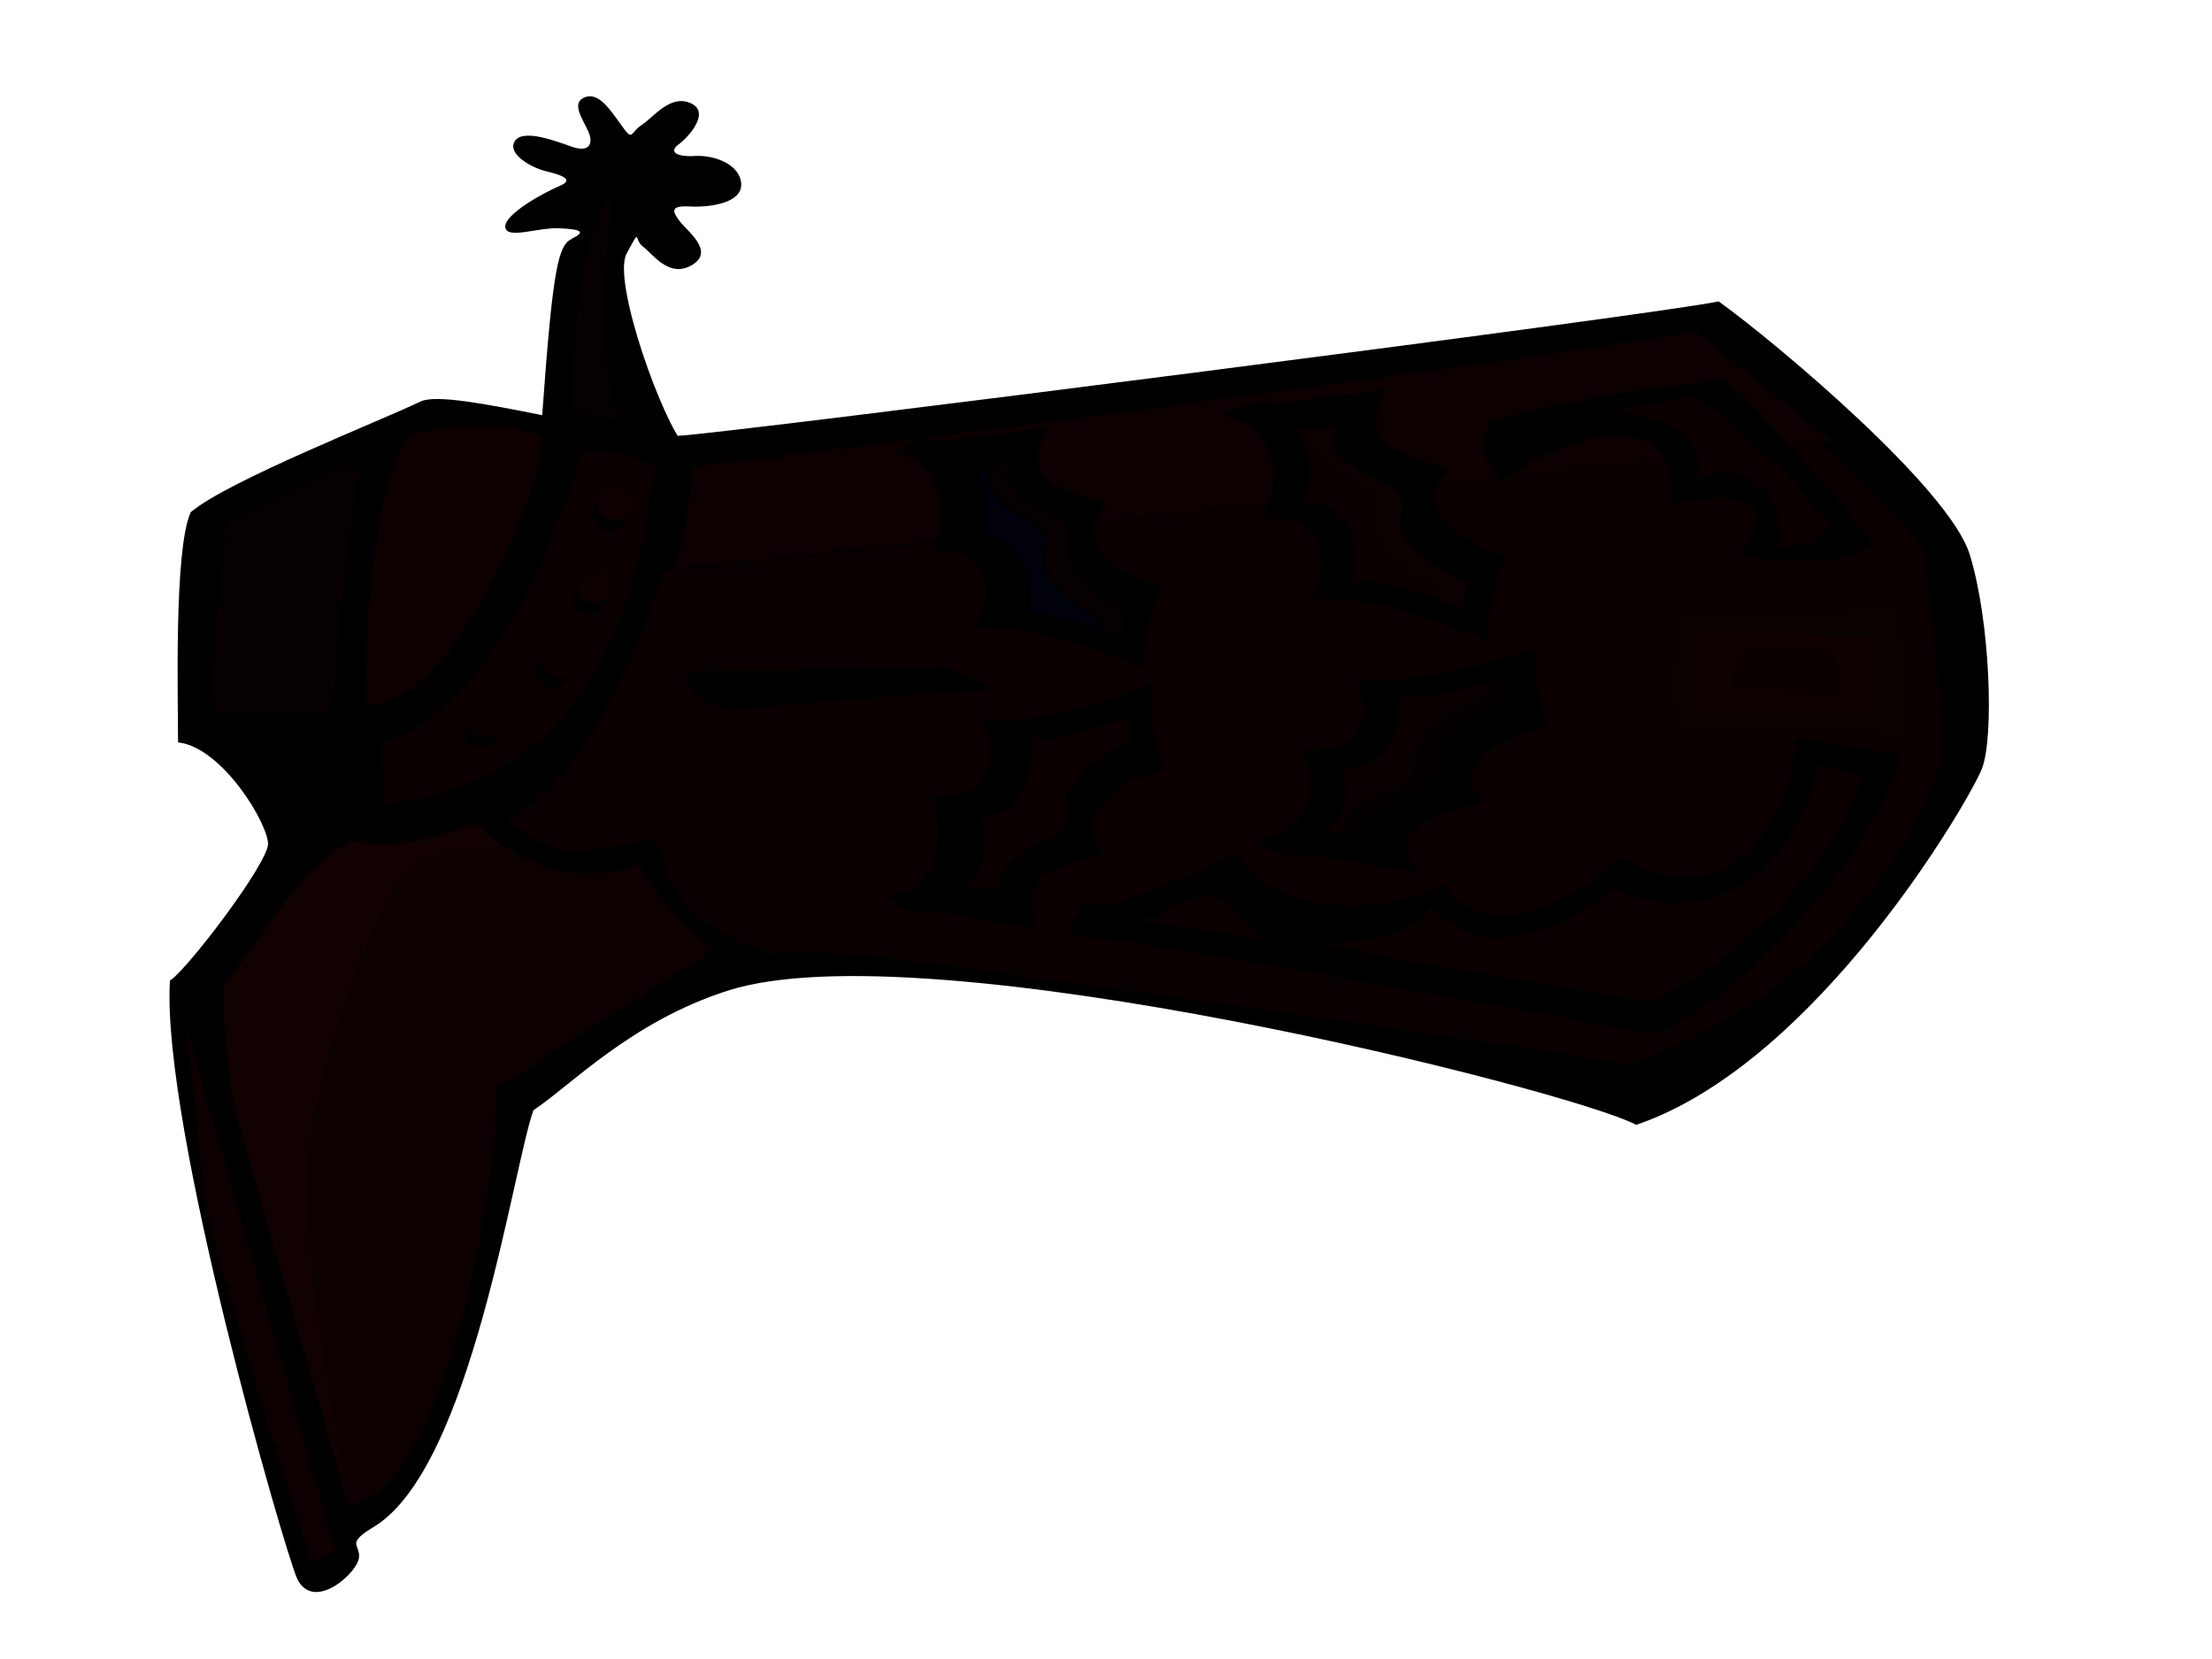 <?xml version="1.0"?><svg width="640" height="480" xmlns="http://www.w3.org/2000/svg">
 <g>
  <title>Layer 1</title>
  <switch>
   <g>
    <path d="m230.957,60.538c-6.308,6.312 -47.808,21.305 -55.776,16.966c-7.968,-4.341 -3.984,-1.974 -1.992,-4.734c1.992,-2.762 9.296,-7.496 5.313,-14.204c-3.984,-6.708 -9.96,1.578 -12.617,3.551c-2.655,1.974 -4.647,3.157 -4.315,-2.762c0.332,-5.918 -0.996,-15.387 -6.641,-14.993c-5.644,0.395 -8.3,7.891 -7.968,13.415c0.332,5.523 -1.328,7.496 -3.319,4.734s-9.296,-9.47 -11.953,-3.551c-2.656,5.918 3.984,10.652 6.308,14.203c2.324,3.551 4.98,2.367 0,5.919c-4.98,3.551 -9.628,6.706 -7.968,10.652c1.66,3.946 6.308,0.395 9.961,-1.184c3.652,-1.578 5.975,0 4.316,4.734c-1.66,4.734 -5.311,14.204 -1.66,16.571s7.636,-4.734 8.632,-8.679s2.325,-9.076 4.317,-4.341c1.992,4.735 8.3,16.179 11.952,15.783c3.651,-0.396 0,-9.471 0.332,-15.783s0.996,-7.496 2.988,-3.551s7.304,5.525 51.46,8.681l8.63,-41.428l0,0z" transform="rotate(90, 180.321, 78.492)"/>
    <path fill="black" stroke="#000000" stroke-width="1.125" d="m491.145,483.78c4.947,3.207 11.454,12.428 3.486,15.979c-7.968,3.551 -130.476,39.06 -172.308,36.693c-2.989,-4.734 -33.864,-28.408 -39.84,-28.408c-5.976,0 -27.888,13.021 -29.88,26.041c-11.951,0 -54.78,1.184 -65.736,-3.552c-8.964,-10.652 -26.282,-54.656 -31.872,-66.284c-3.984,-8.285 10.955,-57.998 9.96,-74.569s-34.86,-281.708 -38.844,-300.647c11.951,-16.57 53.784,-66.284 72.708,-72.202c18.924,-5.918 52.788,-7.102 61.752,-3.551c8.964,3.551 84.66,47.346 102.588,99.426c-9.96,18.938 -57.1,204.915 -38.844,262.769c8.964,28.407 27.888,46.162 34.86,56.815c15.936,5.918 103.771,17.969 120.516,46.162c5.975,10.061 5.975,1.776 11.453,5.327z" transform="rotate(90, 312.238, 273.926)"/>
    <path fill="#0c0000" d="m149.909,352.792l2.988,7.103c0,0 -96.113,30.182 -104.082,30.774c-7.968,0.591 -50.796,5.327 -50.796,5.327l151.89,-43.203z" transform="rotate(90, 75.459, 374.395)"/>
    <path fill="#070000" d="m118.312,190.946c0,-5.326 -0.498,-23.08 -0.498,-26.04s0.498,-8.285 -6.972,-8.285c-7.47,0 -55.278,-5.327 -58.764,-6.51c-3.486,-1.184 -6.474,1.776 -3.984,6.51c2.49,4.734 14.442,27.815 14.442,30.774c5.975,1.184 47.309,6.51 55.775,3.551z" transform="rotate(90, 82.744, 170.752)"/>
    <path fill="#110101" d="m73.278,265.863l40.338,63.324h1.992c23.905,0 112.549,13.612 119.022,42.611c0,0 -107.568,31.367 -115.536,33.142c-7.969,1.776 -31.872,4.143 -35.358,2.958c-2.49,-3.551 -37.35,-23.08 -41.833,-37.877c3.486,-7.101 -1.992,-30.182 -4.98,-34.916c11.454,-10.653 19.92,-32.55 11.454,-47.347c5.977,-2.366 20.418,-13.611 24.901,-21.897z" transform="rotate(90, 135.777, 337.041)"/>
    <path fill="#0c0000" d="m52.768,342.069c5.312,-2.961 11.287,-26.042 4.481,-38.468c5.976,-2.367 20.418,-13.612 24.9,-21.897l40.337,63.324h1.992c23.905,0 112.549,13.612 119.022,42.611c-22.742,3.353 -83.166,16.767 -115.038,9.665c-31.872,-7.102 -64.408,-19.726 -71.048,-29.985s-4.647,-25.251 -4.647,-25.251z" transform="rotate(90, 148.131, 340.525)"/>
    <path fill="#0f0000" d="m171.847,188.655c0,-25.251 -63.08,-50.503 -77.024,-50.503c-5.313,7.103 -4.648,28.408 -0.664,38.667c12.616,9.469 57.768,13.414 77.688,11.836z" transform="rotate(90, 131.428, 163.574)"/>
    <path fill="#0c0000" d="m359.752,-37.393l-31.873,39.455c4.649,20.517 38.514,276.971 39.177,290.386c10.624,0.789 24.569,2.367 29.881,5.525l-37.185,-335.366l0,0z" transform="rotate(90, 362.408, 130.289)"/>
    <path fill="#0a0000" d="m301.724,380.068l-37.847,-334.577c0,0 25.896,-28.407 31.871,-30.774c11.952,0 54.448,-7.891 64.408,-3.156c9.96,4.734 57.104,20.32 83.664,87.393c0,0 -18.592,124.084 -21.912,151.703s-11.952,69.441 -9.96,96.27c-2.656,12.625 -12.615,29.985 -25.232,32.352s-5.976,5.525 -5.976,14.993c0,9.47 6.64,10.258 -7.305,31.563c-9.96,-24.462 -62.417,-43.4 -71.713,-45.767z" transform="rotate(90, 353.848, 217.943)"/>
    <path fill="#0a0000" d="m103.26,141.837c30.378,4.734 91.134,13.02 98.106,78.712l-17.928,0.591c-9.462,-31.959 -56.274,-48.529 -83.664,-57.999c-2.491,-7.1 0.995,-12.427 3.485,-21.304z" transform="rotate(90, 150.143, 181.488)"/>
    <path fill="#070000" d="m206.244,80.943l-2.988,14.203c-16.434,0 -51.294,-1.776 -64.242,-12.427c20.417,3.551 55.776,5.326 67.23,-1.776z" transform="rotate(90, 172.629, 88.043)"/>
    <circle cx="139.187" cy="211.713" r="4.773" transform="rotate(90, 139.189, 211.714)"/>
    <circle cx="159.758" cy="194.406" r="4.773" transform="rotate(90, 159.757, 194.406)"/>
    <circle cx="170.408" cy="172.993" r="4.779" transform="rotate(90, 170.409, 172.994)"/>
    <circle cx="176.181" cy="148.965" r="4.773" transform="rotate(90, 176.181, 148.964)"/>
    <circle fill="#0a0000" cx="140.673" cy="208.473" r="4.779" transform="rotate(90, 140.674, 208.475)"/>
    <circle fill="#0a0000" cx="161.236" cy="191.172" r="4.775" transform="rotate(90, 161.236, 191.172)"/>
    <circle fill="#0c0000" cx="171.886" cy="169.756" r="4.781" transform="rotate(90, 171.887, 169.758)"/>
    <circle fill="#0f0101" cx="177.659" cy="145.728" r="4.779" transform="rotate(90, 177.658, 145.729)"/>
    <path fill="#0f0101" d="m166.772,366.295c-38.122,9.058 -73.705,10.257 -86.32,6.312c-12.616,-3.945 -13.943,-6.312 -12.616,-13.415c1.328,-7.102 2.657,-14.204 5.977,-18.149s2.655,-3.944 11.287,-3.156c8.632,0.789 74.369,11.046 81.009,14.992s13.943,10.26 0.664,13.416z" transform="rotate(90, 119.688, 356.107)"/>
    <path d="m242.714,155.039c0,0 5.313,71.019 5.976,75.754c0.663,4.734 -11.288,22.882 -11.288,5.522s-0.663,-68.651 -0.663,-68.651l5.976,-12.625z" transform="rotate(90, 242.728, 199.359)"/>
    <path d="m285.893,193.13c-7.968,3.156 -18.591,3.945 -25.232,3.156c5.312,10.259 13.279,38.665 9.96,49.714c14.608,-7.103 25.233,1.577 22.576,14.203c15.936,-5.522 29.216,1.579 29.216,13.416c7.304,-9.47 3.32,-11.049 5.312,-19.729s3.321,-19.727 4.649,-24.462c-8.632,2.367 -15.935,7.102 -21.248,-15.781c-1.992,-5.523 -1.993,-1.578 -5.313,0c-3.319,1.577 -14.607,-0.001 -19.919,-20.518z" transform="rotate(90 296.516,233.375)" fill="black"/>
    <path fill="#0a0000" d="m329.458,246.372c-5.976,3.551 -10.956,-4.143 -14.442,-11.836c-3.486,-7.693 -6.473,-7.102 -11.952,-6.51s-14.94,-12.428 -16.434,-18.346l-7.47,0.591l4.482,13.612l44.82,31.367l0.995,-8.877z" transform="rotate(90, 304.309, 232.465)"/>
    <path fill="#0a0000" d="m323.522,248.94c-6.474,0 -10.458,-4.735 -13.944,-12.428c-3.486,-7.694 -5.976,-5.327 -12.947,-5.918s-13.944,-13.612 -15.936,-17.754l-4.481,-0.591c1.992,6.51 5.478,14.795 3.984,22.489c9.96,-1.184 22.41,1.776 22.908,14.204c8.964,-2.368 18.426,0.591 20.417,4.734v-4.736l0,0z" transform="rotate(90, 299.869, 232.963)"/>
    <path d="m308.305,119.963c7.463,3.695 17.586,5.208 23.979,4.874c-5.599,9.878 -14.656,37.687 -12.038,48.944c-13.617,-8.088 -24.22,-0.15 -22.316,12.635c-14.967,-6.602 -28.029,-0.42 -28.627,11.395c-6.51,-9.953 -2.618,-11.255 -4.087,-20.056c-1.467,-8.8 -2.18,-19.918 -3.212,-24.736c8.139,2.954 14.885,8.178 21.124,-14.3c2.185,-5.378 1.987,-1.439 5.082,0.363c3.097,1.801 13.976,0.997 20.093,-19.119z" transform="rotate(90, 297.144, 158.888)"/>
    <path fill="#070000" d="m279.588,171.708c5.538,3.953 10.691,-3.387 14.414,-10.828c3.723,-7.441 6.552,-6.645 11.763,-5.682c5.211,0.965 14.921,-11.384 16.648,-17.189l7.116,1.1l-4.974,13.282l-44.461,28.248l-0.505,-8.932z" transform="rotate(90, 304.557, 159.324)"/>
    <path stroke="#000000" fill="#01010c" d="m276.505,173.751c6.193,0.442 10.243,-4.012 13.966,-11.455c3.724,-7.44 5.985,-4.907 12.686,-5.022c6.7,-0.114 14.027,-12.634 16.142,-16.633l4.317,-0.285c-2.234,6.363 -5.988,14.396 -4.947,22.179c-9.469,-1.862 -21.528,0.239 -22.632,12.612c-8.456,-2.976 -17.657,-0.667 -19.772,3.331l0.239,-4.727z" transform="rotate(90, 299.941, 159.416)"/>
    <path d="m395.749,177.069c-7.249,3.342 -16.913,4.176 -22.954,3.342c4.832,10.862 12.081,40.938 9.061,52.636c13.29,-7.519 22.955,1.671 20.538,15.038c14.497,-5.847 26.577,1.672 26.577,14.205c6.645,-10.026 3.02,-11.698 4.832,-20.888c1.813,-9.19 3.021,-20.888 4.229,-25.901c-7.853,2.506 -14.497,7.519 -19.329,-16.71c-1.812,-5.849 -1.813,-1.67 -4.833,0c-3.02,1.671 -13.289,0 -18.121,-21.723z" transform="rotate(90, 405.413, 219.679)"/>
    <path fill="#050000" d="m434.395,234.498c-5.437,3.995 -9.967,-4.661 -13.138,-13.316c-3.172,-8.655 -5.89,-7.989 -10.873,-7.324c-4.983,0.666 -13.591,-13.982 -14.95,-20.64l-6.796,0.666l4.077,15.313l40.774,35.288l0.906,-9.987z" transform="rotate(90, 411.516, 218.852)"/>
    <path fill="#0a0000" d="m428.042,237.281c-5.889,0 -9.513,-5.326 -12.685,-13.982c-3.171,-8.655 -5.437,-5.992 -11.779,-6.658c-6.343,-0.666 -12.685,-15.314 -14.498,-19.974l-4.077,-0.666c1.812,7.323 4.983,16.645 3.624,25.3c9.061,-1.332 20.387,1.997 20.841,15.979c8.154,-2.663 16.763,0.666 18.574,5.327v-5.327l-0.001,0z" transform="rotate(90, 406.523, 219.303)"/>
    <path d="m406.344,108.266c7.794,3.937 18.358,5.572 25.026,5.239c-5.819,10.442 -15.208,39.863 -12.451,51.792c-14.224,-8.608 -25.268,-0.238 -23.254,13.308c-15.629,-7.041 -29.242,-0.537 -29.841,11.975c-6.812,-10.561 -2.756,-11.928 -4.307,-21.253c-1.549,-9.324 -2.318,-21.099 -3.404,-26.206c8.497,3.156 15.547,8.709 22.007,-15.075c2.267,-5.688 2.069,-1.516 5.303,0.402c3.234,1.918 14.583,1.102 20.92,-20.181z" transform="rotate(90, 394.743, 149.421)"/>
    <path fill="#0c0101" d="m374.427,163.761c5.785,4.466 11.146,-3.774 15.014,-12.135c3.868,-8.36 6.821,-7.455 12.26,-6.352c5.437,1.104 15.54,-12.759 17.33,-19.285l7.427,1.262l-5.16,14.927l-46.323,31.63l-0.546,-10.047z" transform="rotate(90, 400.441, 149.898)"/>
    <path fill="#0a0000" d="m370.82,165.015c6.463,0.519 10.678,-4.479 14.546,-12.841c3.868,-8.359 6.234,-5.501 13.224,-5.608c6.989,-0.104 14.606,-14.166 16.804,-18.659l4.503,-0.306c-2.317,7.152 -6.216,16.177 -5.113,24.936c-9.882,-2.127 -22.459,0.196 -23.583,14.114c-8.829,-3.378 -18.424,-0.812 -20.62,3.679l0.239,-5.316z" transform="rotate(90, 395.24, 148.967)"/>
    <path d="m459.293,122.888c1.086,5.107 1.855,16.883 3.404,26.206c1.551,9.325 4.465,26.439 8.947,41.234c5.478,4.143 12.947,1.776 16.932,-3.551c-11.454,-14.795 -25.398,-51.489 6.473,-48.529c-5.478,-30.774 4.98,-27.816 14.94,-19.53c2.489,-11.836 2.988,-30.774 -2.489,-39.06c-8.465,4.734 -42.131,34.972 -48.207,43.23z" transform="rotate(90, 485.536, 136.048)"/>
    <path fill="#0a0000" d="m475.979,144.242c3.867,-8.359 12.527,-15.386 17.43,-21.306c4.316,-5.211 17.928,-18.346 21.165,-18.05l1.305,1.929c2.431,1.917 3.925,7.835 3.427,12.57c-14.442,-2.367 -26.394,10.061 -19.422,23.673c-12.948,-3.551 -18.26,10.652 -19.92,24.856l-3.985,-23.673z" transform="rotate(90, 497.689, 136.398)"/>
    <path fill="#0a0101" d="m537.694,161.618c-9.462,-1.776 -41.704,0.648 -39.341,5.327c1.494,14.795 3.486,52.08 1.494,59.774c10.458,2.367 27.39,3.551 34.362,0.591c-0.997,-19.529 -1.993,-54.447 3.485,-65.692z" transform="rotate(90, 517.961, 195.051)"/>
    <polygon fill="#0f0101" points="528.478,167.781 507.064,169.556 505.073,219.861 527.98,220.454 " transform="rotate(90, 516.775, 194.117)"/>
    <polygon fill="#0a0000" points="522.953,178.385 510.503,179.568 510.005,207.977 521.957,210.344 " transform="rotate(90, 516.479, 194.365)"/>
    <path d="m472.059,207.837c-5.976,-21.897 -53.783,-67.468 -80.676,-71.61l-4.482,30.182c18.924,0 54.283,17.163 34.362,50.305c17.431,20.713 23.406,40.244 7.47,51.489c11.952,20.713 4.98,49.121 -2.988,55.039c-7.968,5.918 -5.478,5.326 -2.49,12.428c2.988,7.101 13.943,27.815 11.454,37.284l8.964,3.551c1.494,-23.08 22.909,-135.526 28.386,-168.669z" transform="rotate(90, 429.48, 256.367)"/>
    <path fill="#0a0000" d="m437.013,186.53l-1.494,5.918c5.478,0 63.246,23.08 40.836,65.1c16.932,5.327 23.905,37.285 6.474,52.08c2.988,4.143 6.473,16.571 6.473,16.571l13.446,-78.121c-8.464,-19.53 -34.858,-52.08 -65.735,-61.549z" transform="rotate(90, 469.133, 256.365)"/>
    <path fill="#0a0000" d="m428.125,182.368l1.494,-7.102c5.478,0 63.246,23.08 40.836,65.1c16.932,5.327 23.905,37.285 6.474,52.08c2.988,4.143 6.473,16.571 6.473,16.571l-3.486,17.162c0.498,-7.694 -2.489,-29.591 -10.956,-31.367c17.43,-18.938 6.973,-34.917 -4.481,-54.448c12.949,-31.366 -10.955,-53.263 -36.354,-57.998z" transform="rotate(90, 457.592, 250.723)"/>
    <path fill="#0a0000" d="m353.322,246.763c0,0 -7.969,7.694 -9.712,9.765s-4.233,5.622 -1.743,12.133c2.489,6.51 6.724,10.652 5.977,15.683l5.478,-37.581z" transform="rotate(90, 347.07, 265.553)"/>
   </g>
  </switch>
 </g>
</svg>